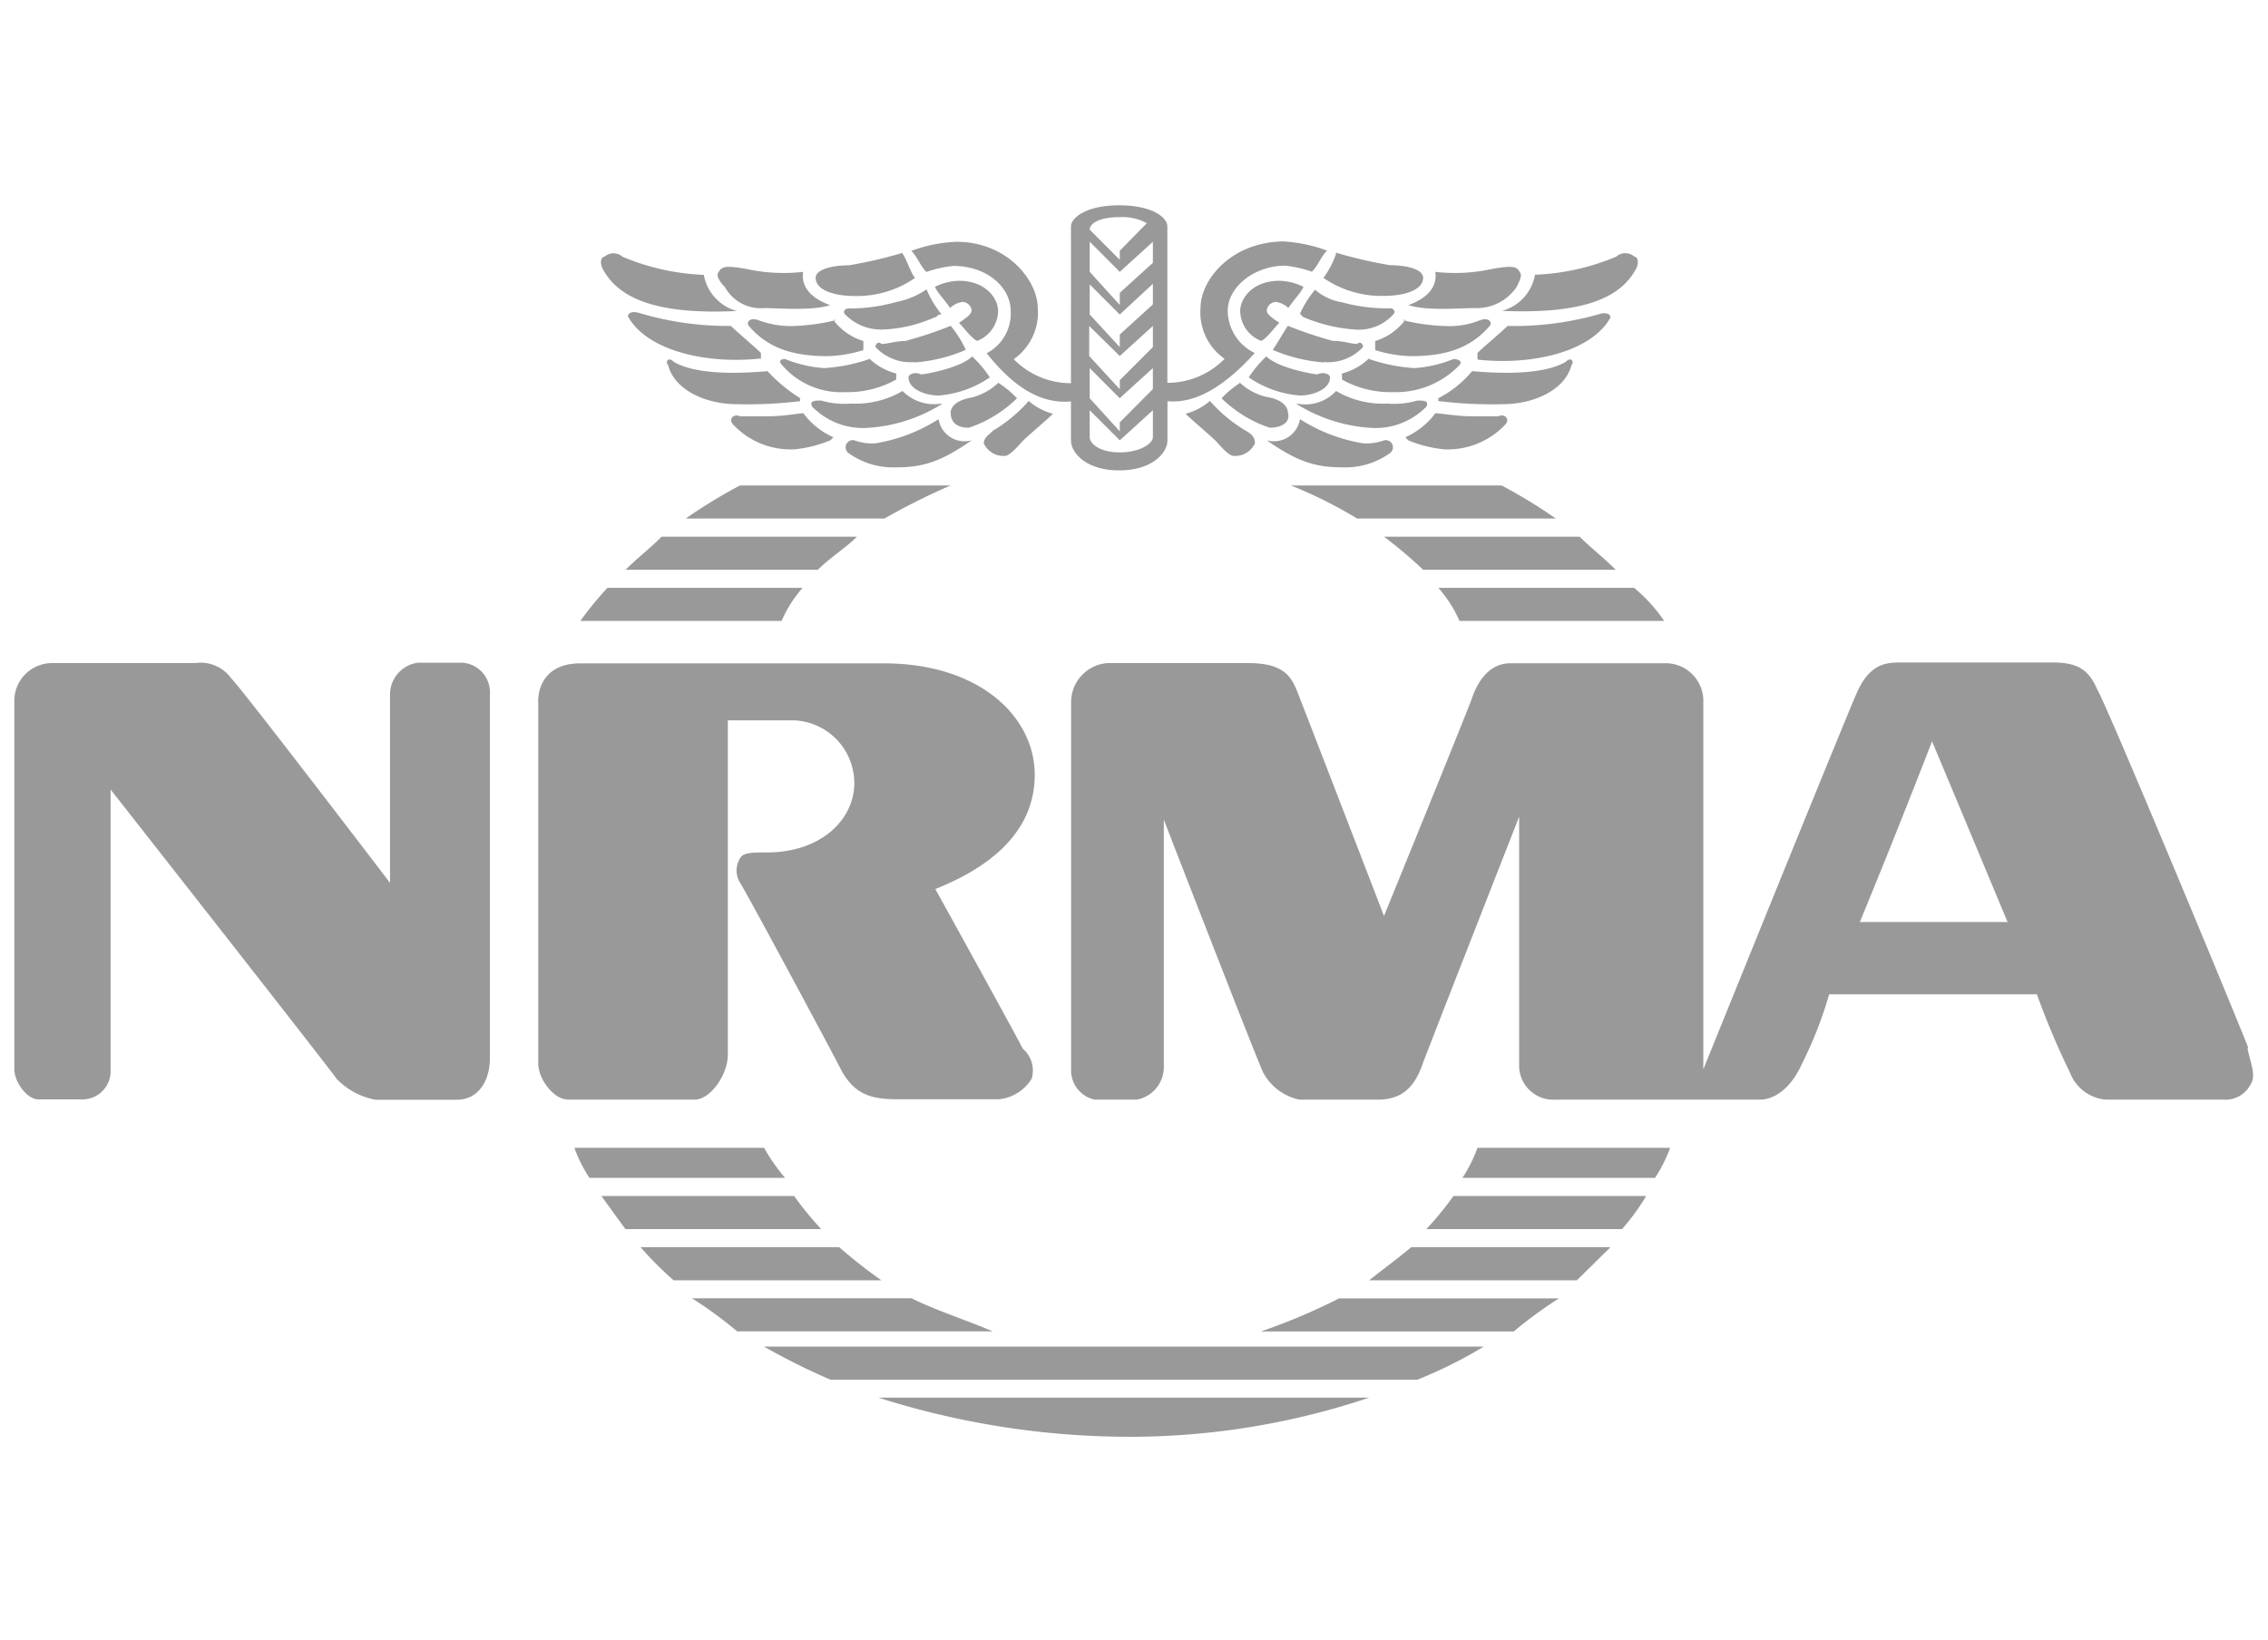 <svg id="Layer_1" data-name="Layer 1" xmlns="http://www.w3.org/2000/svg" viewBox="0 0 180.26 130.39"><defs><style>.cls-1{fill:#999;fill-rule:evenodd;}</style></defs><title>nrma</title><path class="cls-1" d="M4.25,52.71a3,3,0,0,0-3.11,3.11V85c0,1,1,2.39,1.91,2.39H6.4A2.25,2.25,0,0,0,8.79,85V62.76S26.26,85,26.74,85.74a5.72,5.72,0,0,0,3.11,1.68h6.46c1.67,0,2.63-1.44,2.63-3.35v-29a2.36,2.36,0,0,0-2.15-2.39H33.2A2.56,2.56,0,0,0,31,55.11V70.18S19.32,54.87,18.37,53.91a3,3,0,0,0-2.87-1.2Z"/><path class="cls-1" d="M42.78,55.82V84.54c0,1.2,1.2,2.87,2.39,2.87H55.22c1.2,0,2.63-1.92,2.63-3.59V57.26h5.26a5,5,0,0,1,4.79,5c0,2.87-2.63,5.5-6.94,5.5-1.2,0-1.91,0-2.15.48a1.83,1.83,0,0,0,0,1.91c.48.72,7.42,13.64,8.14,15.08,1,1.67,2.15,2.15,4.31,2.15h8.14A3.45,3.45,0,0,0,82,85.74a2.29,2.29,0,0,0-.72-2.39c-.48-1-6.94-12.68-6.94-12.68,3.59-1.44,7.9-4.07,7.9-9.09,0-4.55-4.31-8.85-12-8.85H46.12c-2.39,0-3.35,1.44-3.35,3.11Z"/><path class="cls-1" d="M115.52,95.07a25.43,25.43,0,0,1-2.15,2.63h15.55a18.2,18.2,0,0,0,1.92-2.63Z"/><path class="cls-1" d="M108.82,101.77h16.51L128,99.14H112.17c-1.2,1-2.15,1.67-3.35,2.63Z"/><path class="cls-1" d="M100.21,105.84h20.1a34.11,34.11,0,0,1,3.59-2.63H106.43a48.52,48.52,0,0,1-6.22,2.63Z"/><path class="cls-1" d="M72.45,103.2H55a34,34,0,0,1,3.59,2.63H78.91c-2.39-1-4.55-1.68-6.46-2.63Z"/><path class="cls-1" d="M66.71,99.14H50.91a27.29,27.29,0,0,0,2.63,2.63H70.05a40.73,40.73,0,0,1-3.35-2.63Z"/><path class="cls-1" d="M63.12,95.07H47.8c.72,1,1.2,1.67,1.91,2.63H65.27a25.32,25.32,0,0,1-2.15-2.63Z"/><path class="cls-1" d="M132.75,91.24H117.43a11.13,11.13,0,0,1-1.2,2.39h15.31a11.24,11.24,0,0,0,1.2-2.39Z"/><path class="cls-1" d="M60.72,91.24H45.65a11.19,11.19,0,0,0,1.2,2.39H62.4a14.59,14.59,0,0,1-1.67-2.39Z"/><path class="cls-1" d="M66,109.67h46.66a36.08,36.08,0,0,0,5.27-2.63H60.72A53.87,53.87,0,0,0,66,109.67Z"/><path class="cls-1" d="M90.16,114.21a59.84,59.84,0,0,0,18.66-3.11h-39a66,66,0,0,0,20.34,3.11Z"/><path class="cls-1" d="M68.14,42.66H52.59c-1,1-1.91,1.67-2.87,2.63H65c1-1,2.15-1.67,3.11-2.63Z"/><path class="cls-1" d="M75.56,38.59H58.81a41.62,41.62,0,0,0-4.31,2.63H70.29a53.87,53.87,0,0,1,5.26-2.63Z"/><path class="cls-1" d="M46.12,49.36h16a9.9,9.9,0,0,1,1.67-2.63H48.28a25.54,25.54,0,0,0-2.15,2.63Z"/><path class="cls-1" d="M110,42.66a35.92,35.92,0,0,1,3.11,2.63h15.31c-1-1-1.91-1.67-2.87-2.63Z"/><path class="cls-1" d="M119.35,38.59H102.6a36,36,0,0,1,5.27,2.63h15.79a41.61,41.61,0,0,0-4.31-2.63Z"/><path class="cls-1" d="M116,49.36h16.27a12.6,12.6,0,0,0-2.39-2.63H114.32A9.93,9.93,0,0,1,116,49.36Z"/><path class="cls-1" d="M103.56,25.19a12.63,12.63,0,0,0,4.07,1,3.68,3.68,0,0,0,3.11-1.2c.24-.24,0-.48-.24-.48a13.48,13.48,0,0,1-3.83-.48,4.3,4.3,0,0,1-2.15-1,8.34,8.34,0,0,0-1.2,1.91l.24.24Z"/><path class="cls-1" d="M105.23,28.78a3.79,3.79,0,0,0,3.11-1.2c0-.24-.24-.48-.48-.24-.48,0-1-.24-1.91-.24a31.74,31.74,0,0,1-3.59-1.2c-.48.72-.72,1.2-1.2,1.91a12.58,12.58,0,0,0,4.07,1Z"/><path class="cls-1" d="M100.68,24.72a.76.76,0,0,1,.72-.72,1.82,1.82,0,0,1,1,.48c.48-.72,1-1.2,1.2-1.68a4.53,4.53,0,0,0-1.92-.48c-2.15,0-3.11,1.43-3.11,2.39a2.6,2.6,0,0,0,1.67,2.39c.48-.24,1-1,1.44-1.44-.72-.48-1-.72-1-1Z"/><path class="cls-1" d="M100.68,28.3A9,9,0,0,0,99.25,30a8.35,8.35,0,0,0,4.07,1.44c1,0,2.39-.48,2.39-1.44,0-.24-.48-.48-1-.24-.24,0-3.11-.48-4.07-1.44Z"/><path class="cls-1" d="M98.53,30.46a7.57,7.57,0,0,0-1.44,1.2A9.94,9.94,0,0,0,100.92,34c1,0,1.67-.48,1.44-1.2,0-.48-.48-1-1.44-1.2a4.56,4.56,0,0,1-2.39-1.2Z"/><path class="cls-1" d="M96.14,31.89a4.79,4.79,0,0,1-1.91,1c.48.48,1.91,1.68,2.39,2.15.24.24,1,1.2,1.44,1.2a1.72,1.72,0,0,0,1.68-1c0-.48-.24-.72-.72-1a11.57,11.57,0,0,1-2.87-2.39Z"/><path class="cls-1" d="M106.19,20.17a7.15,7.15,0,0,1-1,1.92A8.09,8.09,0,0,0,110,23.52c1.67,0,3.11-.48,3.11-1.44,0-.72-1.44-1-2.63-1a35.67,35.67,0,0,1-4.31-1Z"/><path class="cls-1" d="M114.08,21.61a13.75,13.75,0,0,0,4.55-.24c1.44-.24,1.91-.24,2.15.24.24.24,0,.72-.24,1.2a3.83,3.83,0,0,1-3.35,1.68c-1.2,0-3.83.24-5.26-.24.72-.24,2.39-1,2.15-2.63Z"/><path class="cls-1" d="M111.69,25.43a4.73,4.73,0,0,1-2.39,1.68v.72a10.25,10.25,0,0,0,2.87.48c2.87,0,4.79-.72,6.22-2.39.24-.24,0-.72-.72-.48a6.4,6.4,0,0,1-2.63.48,16.28,16.28,0,0,1-3.59-.48Z"/><path class="cls-1" d="M108.82,28.54a13.6,13.6,0,0,0,3.59.72,10,10,0,0,0,3.11-.72c.48,0,.72.24.48.48a7,7,0,0,1-5.27,2.15,7.87,7.87,0,0,1-4.07-1v-.48a4.89,4.89,0,0,0,2.15-1.2Z"/><path class="cls-1" d="M103.08,32.13A12.53,12.53,0,0,0,108.82,34a5.63,5.63,0,0,0,4.55-1.68c.24-.48-.24-.48-.72-.48a6.63,6.63,0,0,1-2.39.24,7.34,7.34,0,0,1-4.07-1,3.33,3.33,0,0,1-3.11,1Z"/><path class="cls-1" d="M103.32,33.33A2.1,2.1,0,0,1,100.68,35c2.39,1.67,3.83,2.15,6,2.15A6.1,6.1,0,0,0,110.5,36a.57.57,0,0,0-.48-1,4.1,4.1,0,0,1-1.68.24,13.29,13.29,0,0,1-5-1.91Z"/><path class="cls-1" d="M119.35,24.72A3.62,3.62,0,0,0,122,21.84a18.49,18.49,0,0,0,6.46-1.44,1.08,1.08,0,0,1,1.44,0c.24,0,.48.48,0,1.2-1.44,2.39-4.79,3.35-10.53,3.11Z"/><path class="cls-1" d="M117.43,28.54v-.48c.48-.48,1.92-1.68,2.39-2.15A24.7,24.7,0,0,0,127,25c.72-.24,1,0,1,.24-1.44,2.63-6,3.83-10.53,3.35Z"/><path class="cls-1" d="M114.32,31.89v-.24A8.45,8.45,0,0,0,117,29.5c2.63.24,5.74.24,7.42-.72.48-.48.72,0,.48.24-.48,1.91-2.87,3.11-5.5,3.11a35.18,35.18,0,0,1-5-.24Z"/><path class="cls-1" d="M111.93,35l-.24-.24a6.05,6.05,0,0,0,2.39-1.91c.48,0,1.68.24,2.87.24h2.15c.48-.24,1,.24.48.72a6.29,6.29,0,0,1-4.79,1.91,10.12,10.12,0,0,1-2.87-.72Z"/><path class="cls-1" d="M77.23,24.72a.76.76,0,0,0-.72-.72,1.81,1.81,0,0,0-1,.48c-.48-.72-1-1.2-1.2-1.68a4.53,4.53,0,0,1,1.91-.48c2.15,0,3.11,1.43,3.11,2.39a2.6,2.6,0,0,1-1.67,2.39c-.48-.24-1-1-1.44-1.44.72-.48,1-.72,1-1Z"/><path class="cls-1" d="M77.23,28.3A8.94,8.94,0,0,1,78.67,30a8.34,8.34,0,0,1-4.07,1.44c-1,0-2.39-.48-2.39-1.44,0-.24.48-.48,1-.24.24,0,3.11-.48,4.07-1.44Z"/><path class="cls-1" d="M79.39,30.46a7.59,7.59,0,0,1,1.44,1.2A9.93,9.93,0,0,1,77,34c-1,0-1.44-.48-1.44-1.2,0-.48.48-1,1.67-1.2a4.89,4.89,0,0,0,2.15-1.2Z"/><path class="cls-1" d="M81.78,31.89a4.81,4.81,0,0,0,1.91,1c-.48.48-1.91,1.68-2.39,2.15-.24.24-1,1.2-1.44,1.2a1.72,1.72,0,0,1-1.67-1c0-.48.48-.72.72-1a11.53,11.53,0,0,0,2.87-2.39Z"/><path class="cls-1" d="M71.73,20.17c.24.24.72,1.67,1,1.92a8.09,8.09,0,0,1-4.79,1.44c-1.67,0-3.11-.48-3.11-1.44,0-.72,1.44-1,2.63-1a35.67,35.67,0,0,0,4.31-1Z"/><path class="cls-1" d="M63.83,21.61a13.75,13.75,0,0,1-4.55-.24c-1.43-.24-1.91-.24-2.15.24-.24.24,0,.72.48,1.2a3.25,3.25,0,0,0,3.11,1.68c1.2,0,3.83.24,5.26-.24-.72-.24-2.39-1-2.15-2.63Z"/><path class="cls-1" d="M66.23,25.43a4.73,4.73,0,0,0,2.39,1.68v.72a10.25,10.25,0,0,1-2.87.48c-2.87,0-4.79-.72-6.22-2.39-.24-.24,0-.72.72-.48a7.38,7.38,0,0,0,2.63.48,16.28,16.28,0,0,0,3.59-.48Z"/><path class="cls-1" d="M69.1,28.54a13.6,13.6,0,0,1-3.59.72,10,10,0,0,1-3.11-.72c-.48,0-.48.24-.24.48a6.18,6.18,0,0,0,5,2.15,7.87,7.87,0,0,0,4.07-1v-.48a4.89,4.89,0,0,1-2.15-1.2Z"/><path class="cls-1" d="M74.84,32.13A12.52,12.52,0,0,1,69.1,34a5.63,5.63,0,0,1-4.55-1.68c-.24-.48.24-.48.72-.48a6.63,6.63,0,0,0,2.39.24,7.33,7.33,0,0,0,4.07-1,3.54,3.54,0,0,0,3.11,1Z"/><path class="cls-1" d="M74.6,33.33A2.09,2.09,0,0,0,77.23,35c-2.39,1.67-3.83,2.15-6,2.15A6.09,6.09,0,0,1,67.42,36a.57.57,0,0,1,.48-1,4.09,4.09,0,0,0,1.68.24,13.3,13.3,0,0,0,5-1.91Z"/><path class="cls-1" d="M58.57,24.72a3.62,3.62,0,0,1-2.63-2.87,18.51,18.51,0,0,1-6.46-1.44,1.08,1.08,0,0,0-1.44,0c-.24,0-.48.48,0,1.2C49.47,24,52.83,25,58.57,24.72Z"/><path class="cls-1" d="M60.48,28.54v-.48c-.48-.48-1.91-1.68-2.39-2.15a24.7,24.7,0,0,1-7.18-1c-.72-.24-1,0-1,.24,1.44,2.63,6,3.83,10.53,3.35Z"/><path class="cls-1" d="M63.59,31.89v-.24A12.7,12.7,0,0,1,61,29.5c-2.63.24-5.74.24-7.42-.72-.48-.48-.72,0-.48.24.48,1.91,2.87,3.11,5.5,3.11a35.2,35.2,0,0,0,5-.24Z"/><path class="cls-1" d="M66,35l.24-.24a6.06,6.06,0,0,1-2.39-1.91c-.48,0-1.44.24-2.87.24H58.81c-.48-.24-1,.24-.48.72a6.28,6.28,0,0,0,4.79,1.91A10.13,10.13,0,0,0,66,35Z"/><path class="cls-1" d="M147.82,73.29c2.87-6.94,5.74-14.36,5.74-14.36s3.11,7.42,6,14.36Zm30.87,10c-.72-1.91-11.25-27.28-12-28.48-.72-1.68-1.67-2.15-3.59-2.15H150.94c-1.2,0-2.39.24-3.35,2.39S135.38,85,135.38,85V55.59a3,3,0,0,0-3.11-2.87H120.07c-1.2,0-2.39.72-3.11,2.87C116.24,57.5,110,72.81,110,72.81s-6.46-16.75-6.94-17.95-1.2-2.15-3.83-2.15H88a3.12,3.12,0,0,0-2.87,3.11V85A2.38,2.38,0,0,0,87,87.41h3.35a2.63,2.63,0,0,0,2.15-2.63V65.16s7.42,19.14,7.9,20.1a4.27,4.27,0,0,0,2.87,2.15h6.22c1.68,0,2.87-.72,3.59-2.87.72-1.91,7.66-19.62,7.66-19.62V84.78a2.71,2.71,0,0,0,2.87,2.63h16.27c1,0,2.39-.72,3.35-2.87a31.79,31.79,0,0,0,2.15-5.5h16.51a62.93,62.93,0,0,0,2.63,6.22,3.35,3.35,0,0,0,2.87,2.15h9.33a2.24,2.24,0,0,0,2.15-1.2c.48-.72,0-1.67-.24-2.87Z"/><path class="cls-1" d="M89,20.65l-2.39-2.39c0-.48.72-1,2.39-1a4.06,4.06,0,0,1,2.15.48L89,19.93v.72Zm0,3.59-2.39-2.63V19.21L89,21.61l2.63-2.39v1.67L89,23.28v1ZM89,35l2.63-2.39v2.15c0,.48-1,1.2-2.63,1.2s-2.39-.72-2.39-1.2V32.61L89,35Zm0-3.35,2.63-2.39v1.67L89,33.57v.72l-2.39-2.63V29.26L89,31.66Zm0-3.35,2.63-2.39v1.68L89,30.22v.72L86.57,28.3V25.91L89,28.3ZM89,25l-2.39-2.39V25L89,27.59v-1l2.63-2.39V22.56L89,25ZM72.69,28.78a3.79,3.79,0,0,1-3.11-1.2c0-.24.24-.48.48-.24.48,0,1.2-.24,1.91-.24a31.74,31.74,0,0,0,3.59-1.2,8.4,8.4,0,0,1,1.2,1.91,12.57,12.57,0,0,1-4.07,1Zm1.67-3.59a11.12,11.12,0,0,1-4.07,1A4,4,0,0,1,67.18,25c-.24-.24,0-.48.24-.48A13.47,13.47,0,0,0,71.25,24a6.22,6.22,0,0,0,2.39-1A8.38,8.38,0,0,0,74.84,25c-.24,0-.24,0-.48.24Zm27.76-6c-4.31,0-6.7,3.11-6.7,5.26a4.49,4.49,0,0,0,1.91,4.07,6.34,6.34,0,0,1-4.55,1.91V18c0-.72-1.2-1.68-3.83-1.68s-3.83,1-3.83,1.68V30.46a6.34,6.34,0,0,1-4.55-1.91,4.5,4.5,0,0,0,1.91-4.07c0-2.15-2.39-5.26-6.46-5.26a11.8,11.8,0,0,0-3.59.72c.48.48.72,1.2,1.2,1.68a8.82,8.82,0,0,1,2.15-.48c2.63,0,4.55,1.67,4.55,3.59a3.56,3.56,0,0,1-1.91,3.35c1.91,2.39,4.07,4.07,6.7,3.83V35c0,1,1.2,2.39,3.83,2.39S92.79,36,92.79,35V31.89c2.39.24,4.79-1.44,6.94-3.83a3.76,3.76,0,0,1-2.15-3.35c0-1.92,2.15-3.59,4.54-3.59a8.83,8.83,0,0,1,2.15.48c.48-.48.72-1.2,1.2-1.68a11.72,11.72,0,0,0-3.35-.72Z"/></svg>